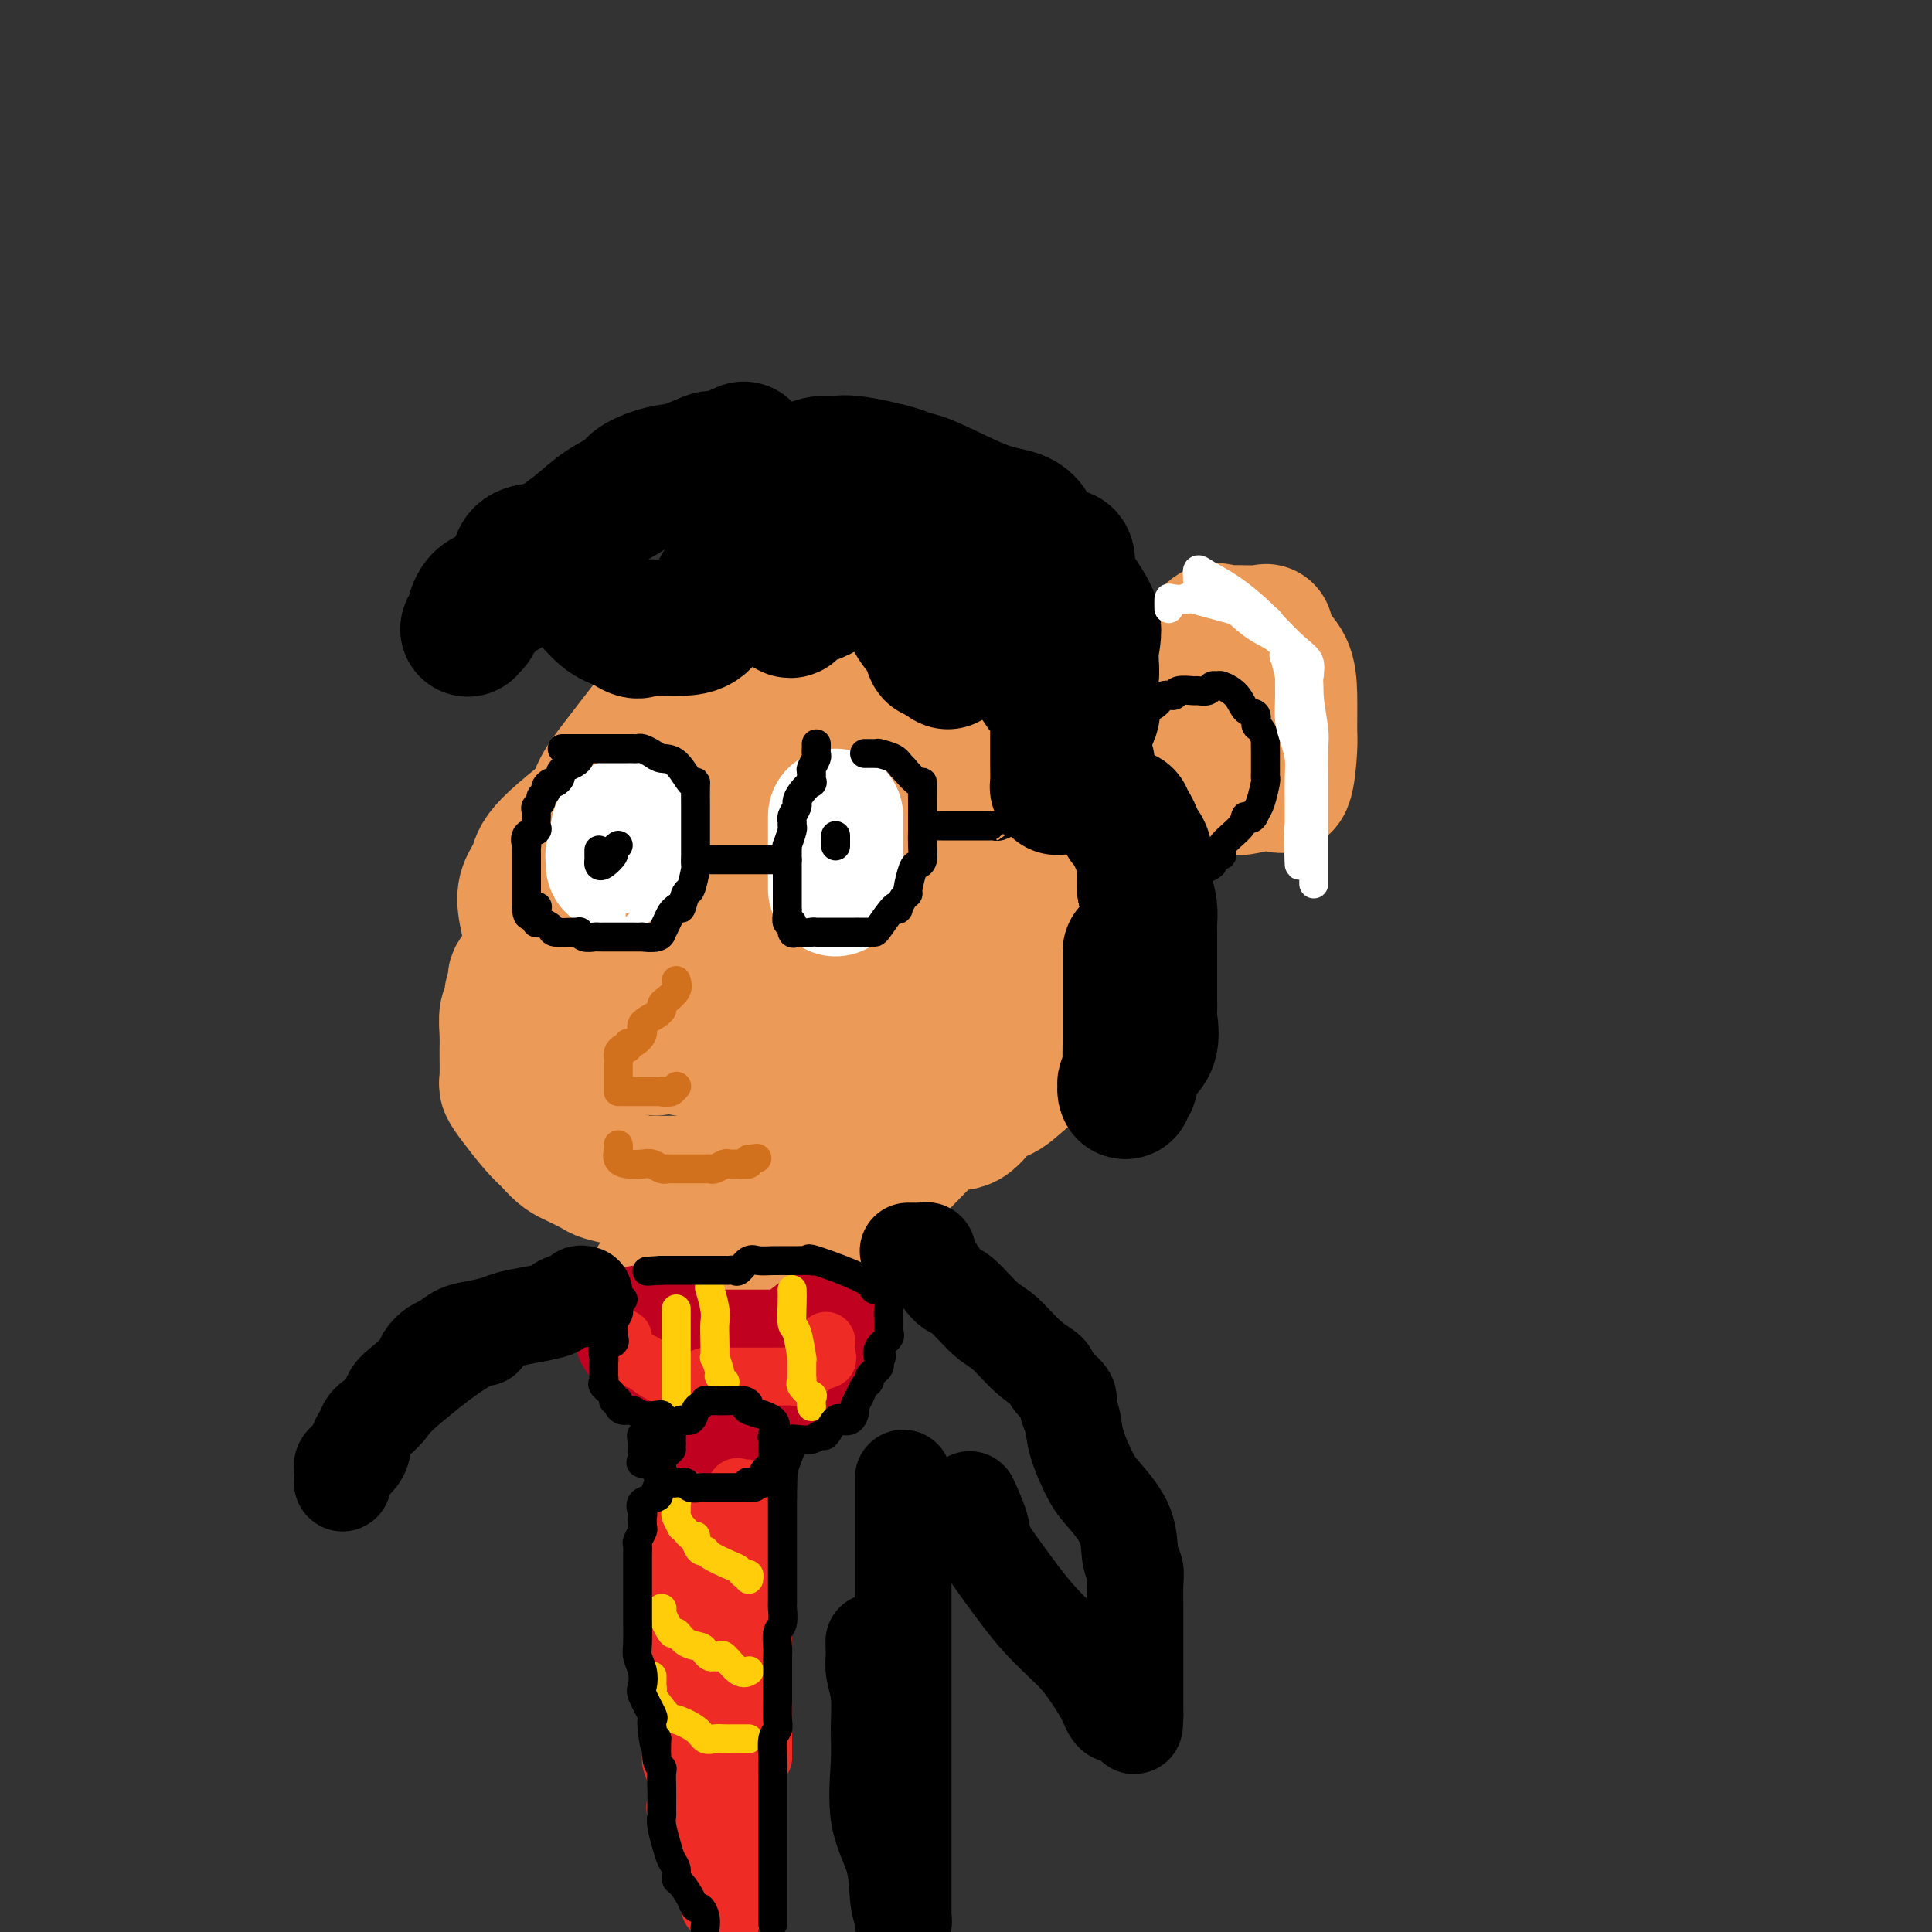 <svg viewBox='0 0 400 400' version='1.1' xmlns='http://www.w3.org/2000/svg' xmlns:xlink='http://www.w3.org/1999/xlink'><rect x="0" y="0" width="400" height="400" fill="#333333" stroke="none"/><g fill='none' stroke='rgb(236,154,87)' stroke-width='28' stroke-linecap='round' stroke-linejoin='round'><path d='M152,130c-0.002,0.502 -0.005,1.003 0,2c0.005,0.997 0.017,2.489 0,4c-0.017,1.511 -0.063,3.042 0,4c0.063,0.958 0.236,1.343 0,2c-0.236,0.657 -0.880,1.585 -1,2c-0.120,0.415 0.284,0.315 0,1c-0.284,0.685 -1.257,2.154 -2,3c-0.743,0.846 -1.258,1.070 -2,2c-0.742,0.930 -1.712,2.568 -3,4c-1.288,1.432 -2.893,2.658 -4,4c-1.107,1.342 -1.715,2.799 -3,4c-1.285,1.201 -3.245,2.145 -4,3c-0.755,0.855 -0.303,1.620 -1,3c-0.697,1.380 -2.544,3.373 -4,5c-1.456,1.627 -2.523,2.887 -4,5c-1.477,2.113 -3.364,5.078 -5,7c-1.636,1.922 -3.022,2.800 -4,4c-0.978,1.200 -1.548,2.724 -2,4c-0.452,1.276 -0.785,2.306 -2,4c-1.215,1.694 -3.310,4.052 -4,5c-0.690,0.948 0.025,0.487 0,1c-0.025,0.513 -0.791,2.001 -1,3c-0.209,0.999 0.141,1.511 0,2c-0.141,0.489 -0.771,0.956 -1,2c-0.229,1.044 -0.057,2.665 0,4c0.057,1.335 -0.000,2.384 0,4c0.000,1.616 0.058,3.798 0,5c-0.058,1.202 -0.232,1.425 0,2c0.232,0.575 0.870,1.501 2,3c1.130,1.499 2.751,3.571 4,5c1.249,1.429 2.124,2.214 3,3'/><path d='M114,236c2.301,2.809 3.555,3.331 5,4c1.445,0.669 3.083,1.486 4,2c0.917,0.514 1.115,0.726 2,1c0.885,0.274 2.459,0.609 4,1c1.541,0.391 3.049,0.837 4,1c0.951,0.163 1.345,0.044 2,0c0.655,-0.044 1.570,-0.012 2,0c0.430,0.012 0.376,0.003 2,0c1.624,-0.003 4.925,-0.001 7,0c2.075,0.001 2.922,0.000 4,0c1.078,-0.000 2.385,0.000 5,0c2.615,-0.000 6.536,-0.002 9,0c2.464,0.002 3.469,0.007 5,0c1.531,-0.007 3.588,-0.027 5,0c1.412,0.027 2.179,0.101 3,0c0.821,-0.101 1.695,-0.378 3,-1c1.305,-0.622 3.041,-1.588 4,-2c0.959,-0.412 1.141,-0.268 2,-1c0.859,-0.732 2.395,-2.340 4,-4c1.605,-1.660 3.277,-3.372 5,-4c1.723,-0.628 3.495,-0.174 5,-1c1.505,-0.826 2.741,-2.933 4,-4c1.259,-1.067 2.539,-1.093 4,-2c1.461,-0.907 3.101,-2.696 5,-4c1.899,-1.304 4.056,-2.122 5,-3c0.944,-0.878 0.676,-1.816 1,-3c0.324,-1.184 1.242,-2.616 2,-4c0.758,-1.384 1.358,-2.722 2,-4c0.642,-1.278 1.327,-2.498 2,-4c0.673,-1.502 1.335,-3.286 2,-5c0.665,-1.714 1.332,-3.357 2,-5'/><path d='M229,194c1.867,-5.096 1.036,-5.337 1,-6c-0.036,-0.663 0.723,-1.749 1,-4c0.277,-2.251 0.073,-5.668 0,-8c-0.073,-2.332 -0.016,-3.579 0,-6c0.016,-2.421 -0.009,-6.016 0,-8c0.009,-1.984 0.052,-2.359 0,-4c-0.052,-1.641 -0.199,-4.549 -1,-7c-0.801,-2.451 -2.256,-4.444 -4,-7c-1.744,-2.556 -3.776,-5.676 -5,-8c-1.224,-2.324 -1.640,-3.852 -3,-5c-1.360,-1.148 -3.663,-1.915 -5,-3c-1.337,-1.085 -1.709,-2.487 -3,-4c-1.291,-1.513 -3.500,-3.138 -5,-4c-1.500,-0.862 -2.290,-0.963 -4,-2c-1.710,-1.037 -4.338,-3.010 -7,-4c-2.662,-0.990 -5.356,-0.997 -7,-1c-1.644,-0.003 -2.237,-0.002 -3,0c-0.763,0.002 -1.696,0.005 -2,0c-0.304,-0.005 0.022,-0.018 0,0c-0.022,0.018 -0.393,0.069 -1,0c-0.607,-0.069 -1.451,-0.256 -2,0c-0.549,0.256 -0.804,0.956 -2,2c-1.196,1.044 -3.335,2.432 -4,3c-0.665,0.568 0.143,0.316 0,1c-0.143,0.684 -1.238,2.302 -2,3c-0.762,0.698 -1.192,0.474 -2,1c-0.808,0.526 -1.993,1.801 -3,3c-1.007,1.199 -1.837,2.321 -2,3c-0.163,0.679 0.341,0.913 0,2c-0.341,1.087 -1.526,3.025 -2,4c-0.474,0.975 -0.237,0.988 0,1'/><path d='M162,136c-0.848,1.478 -0.967,0.171 -1,0c-0.033,-0.171 0.019,0.792 0,0c-0.019,-0.792 -0.111,-3.341 0,-5c0.111,-1.659 0.425,-2.430 1,-4c0.575,-1.570 1.412,-3.940 2,-5c0.588,-1.060 0.927,-0.811 1,-1c0.073,-0.189 -0.118,-0.816 0,-1c0.118,-0.184 0.547,0.077 1,0c0.453,-0.077 0.930,-0.491 2,0c1.070,0.491 2.733,1.888 5,4c2.267,2.112 5.137,4.940 7,7c1.863,2.060 2.720,3.351 4,5c1.280,1.649 2.985,3.657 5,6c2.015,2.343 4.341,5.021 6,7c1.659,1.979 2.650,3.261 3,4c0.350,0.739 0.058,0.937 0,1c-0.058,0.063 0.119,-0.007 1,0c0.881,0.007 2.467,0.093 3,0c0.533,-0.093 0.011,-0.365 2,-2c1.989,-1.635 6.487,-4.634 10,-6c3.513,-1.366 6.040,-1.099 8,-1c1.960,0.099 3.351,0.029 4,0c0.649,-0.029 0.555,-0.018 1,0c0.445,0.018 1.427,0.043 2,0c0.573,-0.043 0.735,-0.155 1,0c0.265,0.155 0.632,0.578 1,1'/><path d='M231,146c3.246,0.452 2.863,1.583 3,2c0.137,0.417 0.796,0.121 1,0c0.204,-0.121 -0.048,-0.068 0,0c0.048,0.068 0.396,0.152 1,0c0.604,-0.152 1.464,-0.539 3,-2c1.536,-1.461 3.750,-3.995 5,-6c1.250,-2.005 1.538,-3.480 2,-4c0.462,-0.520 1.098,-0.086 2,-1c0.902,-0.914 2.070,-3.175 3,-4c0.930,-0.825 1.623,-0.213 2,0c0.377,0.213 0.437,0.025 2,0c1.563,-0.025 4.629,0.111 6,0c1.371,-0.111 1.047,-0.468 1,0c-0.047,0.468 0.184,1.762 1,3c0.816,1.238 2.217,2.421 3,4c0.783,1.579 0.949,3.553 1,6c0.051,2.447 -0.014,5.367 0,7c0.014,1.633 0.108,1.979 0,4c-0.108,2.021 -0.419,5.718 -1,7c-0.581,1.282 -1.433,0.148 -3,0c-1.567,-0.148 -3.849,0.690 -6,1c-2.151,0.310 -4.172,0.091 -6,0c-1.828,-0.091 -3.464,-0.055 -5,0c-1.536,0.055 -2.971,0.129 -5,0c-2.029,-0.129 -4.651,-0.461 -6,-1c-1.349,-0.539 -1.425,-1.287 -2,-2c-0.575,-0.713 -1.649,-1.393 -2,-3c-0.351,-1.607 0.019,-4.142 0,-6c-0.019,-1.858 -0.428,-3.039 -1,-5c-0.572,-1.961 -1.306,-4.703 -2,-6c-0.694,-1.297 -1.347,-1.148 -2,-1'/><path d='M226,139c-3.067,-3.785 -6.235,-1.746 -8,-1c-1.765,0.746 -2.126,0.199 -5,0c-2.874,-0.199 -8.261,-0.049 -14,0c-5.739,0.049 -11.830,-0.003 -17,0c-5.170,0.003 -9.419,0.061 -14,0c-4.581,-0.061 -9.495,-0.239 -13,0c-3.505,0.239 -5.600,0.897 -8,2c-2.400,1.103 -5.105,2.651 -7,4c-1.895,1.349 -2.981,2.500 -5,5c-2.019,2.500 -4.972,6.349 -7,9c-2.028,2.651 -3.132,4.106 -4,6c-0.868,1.894 -1.502,4.228 -2,7c-0.498,2.772 -0.862,5.981 -1,9c-0.138,3.019 -0.051,5.849 0,8c0.051,2.151 0.066,3.622 0,6c-0.066,2.378 -0.213,5.663 0,8c0.213,2.337 0.787,3.726 2,5c1.213,1.274 3.066,2.433 5,4c1.934,1.567 3.950,3.541 9,5c5.050,1.459 13.134,2.401 19,3c5.866,0.599 9.515,0.853 13,1c3.485,0.147 6.806,0.186 10,0c3.194,-0.186 6.260,-0.597 9,-2c2.740,-1.403 5.155,-3.797 7,-6c1.845,-2.203 3.121,-4.215 4,-6c0.879,-1.785 1.360,-3.343 2,-5c0.640,-1.657 1.440,-3.414 2,-8c0.560,-4.586 0.882,-12.003 1,-16c0.118,-3.997 0.032,-4.576 0,-6c-0.032,-1.424 -0.009,-3.693 0,-5c0.009,-1.307 0.005,-1.654 0,-2'/><path d='M204,164c0.453,-5.950 0.087,-2.326 0,-1c-0.087,1.326 0.106,0.354 -1,0c-1.106,-0.354 -3.513,-0.091 -5,0c-1.487,0.091 -2.056,0.009 -4,0c-1.944,-0.009 -5.263,0.053 -8,1c-2.737,0.947 -4.891,2.777 -7,4c-2.109,1.223 -4.173,1.837 -7,4c-2.827,2.163 -6.419,5.873 -8,8c-1.581,2.127 -1.152,2.671 -1,4c0.152,1.329 0.028,3.441 0,5c-0.028,1.559 0.039,2.563 0,4c-0.039,1.437 -0.185,3.308 0,4c0.185,0.692 0.700,0.207 2,0c1.300,-0.207 3.385,-0.136 5,0c1.615,0.136 2.759,0.337 4,-1c1.241,-1.337 2.579,-4.212 3,-7c0.421,-2.788 -0.075,-5.489 0,-9c0.075,-3.511 0.720,-7.831 0,-11c-0.720,-3.169 -2.804,-5.187 -4,-7c-1.196,-1.813 -1.504,-3.420 -3,-4c-1.496,-0.580 -4.181,-0.132 -6,0c-1.819,0.132 -2.773,-0.051 -4,0c-1.227,0.051 -2.729,0.335 -5,2c-2.271,1.665 -5.313,4.712 -7,7c-1.687,2.288 -2.021,3.818 -3,6c-0.979,2.182 -2.605,5.016 -4,7c-1.395,1.984 -2.559,3.120 -3,4c-0.441,0.880 -0.157,1.506 0,2c0.157,0.494 0.188,0.855 0,1c-0.188,0.145 -0.594,0.072 -1,0'/><path d='M137,187c-2.782,3.668 -0.739,-0.660 0,-3c0.739,-2.340 0.172,-2.690 0,-4c-0.172,-1.310 0.052,-3.579 0,-5c-0.052,-1.421 -0.378,-1.993 0,-4c0.378,-2.007 1.460,-5.448 3,-8c1.540,-2.552 3.539,-4.213 5,-6c1.461,-1.787 2.383,-3.699 4,-6c1.617,-2.301 3.930,-4.990 6,-7c2.070,-2.010 3.898,-3.342 5,-4c1.102,-0.658 1.478,-0.643 1,0c-0.478,0.643 -1.809,1.913 -3,3c-1.191,1.087 -2.243,1.989 -3,3c-0.757,1.011 -1.219,2.129 -2,3c-0.781,0.871 -1.882,1.495 -6,4c-4.118,2.505 -11.254,6.889 -15,9c-3.746,2.111 -4.101,1.947 -7,4c-2.899,2.053 -8.341,6.321 -11,9c-2.659,2.679 -2.536,3.769 -3,5c-0.464,1.231 -1.514,2.604 -2,4c-0.486,1.396 -0.407,2.815 0,5c0.407,2.185 1.144,5.135 2,8c0.856,2.865 1.832,5.643 4,8c2.168,2.357 5.530,4.291 8,6c2.470,1.709 4.050,3.191 5,4c0.950,0.809 1.272,0.945 2,1c0.728,0.055 1.864,0.027 3,0'/><path d='M133,216c3.517,1.765 3.311,0.678 4,0c0.689,-0.678 2.274,-0.946 4,-2c1.726,-1.054 3.592,-2.893 5,-5c1.408,-2.107 2.357,-4.481 4,-7c1.643,-2.519 3.981,-5.184 5,-7c1.019,-1.816 0.721,-2.785 1,-4c0.279,-1.215 1.136,-2.677 2,-4c0.864,-1.323 1.734,-2.505 2,-3c0.266,-0.495 -0.072,-0.301 0,-1c0.072,-0.699 0.555,-2.290 1,-3c0.445,-0.710 0.850,-0.537 1,-1c0.150,-0.463 0.043,-1.561 0,-2c-0.043,-0.439 -0.021,-0.220 0,0'/><path d='M163,177c0.407,0.616 0.813,1.232 1,2c0.187,0.768 0.153,1.687 0,2c-0.153,0.313 -0.426,0.019 0,2c0.426,1.981 1.550,6.236 2,8c0.450,1.764 0.226,1.037 0,1c-0.226,-0.037 -0.453,0.617 0,1c0.453,0.383 1.585,0.494 2,1c0.415,0.506 0.112,1.405 0,2c-0.112,0.595 -0.032,0.884 0,1c0.032,0.116 0.016,0.058 0,0'/><path d='M168,194c0.000,0.000 0.100,0.100 0.1,0.1'/><path d='M166,197c0.000,0.000 0.100,0.100 0.1,0.1'/><path d='M147,161c-0.332,0.620 -0.663,1.241 -1,2c-0.337,0.759 -0.678,1.658 -1,3c-0.322,1.342 -0.623,3.128 -2,5c-1.377,1.872 -3.830,3.829 -5,5c-1.170,1.171 -1.057,1.556 -1,2c0.057,0.444 0.056,0.948 0,1c-0.056,0.052 -0.169,-0.347 0,-1c0.169,-0.653 0.620,-1.561 1,-3c0.380,-1.439 0.690,-3.408 1,-5c0.310,-1.592 0.619,-2.806 1,-4c0.381,-1.194 0.833,-2.367 1,-3c0.167,-0.633 0.048,-0.726 0,-1c-0.048,-0.274 -0.027,-0.728 0,-1c0.027,-0.272 0.060,-0.360 0,-1c-0.060,-0.640 -0.212,-1.832 0,-3c0.212,-1.168 0.789,-2.313 1,-3c0.211,-0.687 0.057,-0.916 0,-1c-0.057,-0.084 -0.016,-0.024 0,0c0.016,0.024 0.008,0.012 0,0'/><path d='M142,153c0.833,-3.976 0.417,-0.917 0,1c-0.417,1.917 -0.833,2.690 -1,3c-0.167,0.310 -0.083,0.155 0,0'/><path d='M125,176c-0.001,-0.223 -0.002,-0.446 0,-1c0.002,-0.554 0.008,-1.439 0,-2c-0.008,-0.561 -0.029,-0.800 0,-1c0.029,-0.200 0.109,-0.363 0,-1c-0.109,-0.637 -0.405,-1.749 0,-3c0.405,-1.251 1.512,-2.643 2,-4c0.488,-1.357 0.358,-2.680 1,-4c0.642,-1.320 2.056,-2.637 3,-4c0.944,-1.363 1.417,-2.773 2,-4c0.583,-1.227 1.276,-2.271 2,-3c0.724,-0.729 1.478,-1.142 2,-2c0.522,-0.858 0.812,-2.161 1,-3c0.188,-0.839 0.273,-1.212 1,-2c0.727,-0.788 2.097,-1.989 3,-3c0.903,-1.011 1.338,-1.831 2,-3c0.662,-1.169 1.550,-2.688 3,-4c1.450,-1.312 3.463,-2.417 4,-3c0.537,-0.583 -0.403,-0.642 0,-1c0.403,-0.358 2.148,-1.013 4,-2c1.852,-0.987 3.811,-2.307 5,-3c1.189,-0.693 1.607,-0.760 3,-1c1.393,-0.240 3.761,-0.653 5,-1c1.239,-0.347 1.351,-0.629 2,-1c0.649,-0.371 1.837,-0.831 3,-1c1.163,-0.169 2.301,-0.045 3,0c0.699,0.045 0.957,0.012 1,0c0.043,-0.012 -0.131,-0.003 0,0c0.131,0.003 0.565,0.002 1,0'/><path d='M178,119c2.707,-0.144 0.473,1.496 1,3c0.527,1.504 3.815,2.873 6,5c2.185,2.127 3.266,5.014 5,7c1.734,1.986 4.121,3.073 5,4c0.879,0.927 0.251,1.693 0,2c-0.251,0.307 -0.126,0.153 0,0'/><path d='M195,140c0.000,0.833 0.000,1.667 0,2c0.000,0.333 0.000,0.167 0,0'/></g>
<g fill='none' stroke='rgb(0,0,0)' stroke-width='28' stroke-linecap='round' stroke-linejoin='round'><path d='M154,93c-2.008,0.901 -4.016,1.803 -5,2c-0.984,0.197 -0.943,-0.310 -2,0c-1.057,0.310 -3.213,1.436 -5,2c-1.787,0.564 -3.206,0.565 -5,1c-1.794,0.435 -3.961,1.306 -5,2c-1.039,0.694 -0.948,1.213 -2,2c-1.052,0.787 -3.248,1.843 -5,3c-1.752,1.157 -3.061,2.415 -5,4c-1.939,1.585 -4.510,3.497 -7,5c-2.490,1.503 -4.901,2.598 -6,4c-1.099,1.402 -0.887,3.112 -2,4c-1.113,0.888 -3.552,0.955 -5,2c-1.448,1.045 -1.906,3.067 -2,4c-0.094,0.933 0.177,0.777 0,1c-0.177,0.223 -0.800,0.826 -1,1c-0.200,0.174 0.024,-0.079 0,0c-0.024,0.079 -0.297,0.490 0,0c0.297,-0.490 1.165,-1.882 3,-4c1.835,-2.118 4.638,-4.963 6,-7c1.362,-2.037 1.283,-3.266 2,-4c0.717,-0.734 2.231,-0.975 3,-1c0.769,-0.025 0.792,0.164 1,0c0.208,-0.164 0.600,-0.682 1,0c0.400,0.682 0.808,2.564 2,4c1.192,1.436 3.167,2.425 5,4c1.833,1.575 3.524,3.736 5,5c1.476,1.264 2.738,1.632 4,2'/><path d='M129,129c3.514,2.550 3.301,1.424 4,1c0.699,-0.424 2.312,-0.146 4,0c1.688,0.146 3.450,0.159 5,0c1.550,-0.159 2.887,-0.490 4,-2c1.113,-1.510 2.000,-4.198 3,-6c1.000,-1.802 2.112,-2.718 3,-4c0.888,-1.282 1.553,-2.930 2,-4c0.447,-1.070 0.677,-1.562 1,-1c0.323,0.562 0.741,2.177 1,3c0.259,0.823 0.360,0.854 1,2c0.640,1.146 1.818,3.406 3,5c1.182,1.594 2.370,2.521 3,3c0.630,0.479 0.704,0.511 1,0c0.296,-0.511 0.813,-1.566 2,-2c1.187,-0.434 3.043,-0.246 5,-2c1.957,-1.754 4.016,-5.451 5,-7c0.984,-1.549 0.892,-0.950 1,-1c0.108,-0.050 0.415,-0.749 1,-1c0.585,-0.251 1.447,-0.054 2,0c0.553,0.054 0.796,-0.033 1,1c0.204,1.033 0.369,3.188 1,4c0.631,0.812 1.727,0.280 3,2c1.273,1.720 2.722,5.690 4,8c1.278,2.310 2.384,2.959 3,4c0.616,1.041 0.743,2.472 1,3c0.257,0.528 0.645,0.151 1,0c0.355,-0.151 0.678,-0.075 1,0'/><path d='M195,135c2.554,3.583 0.438,1.542 0,0c-0.438,-1.542 0.801,-2.583 2,-4c1.199,-1.417 2.357,-3.208 3,-4c0.643,-0.792 0.772,-0.583 1,-1c0.228,-0.417 0.555,-1.458 1,-2c0.445,-0.542 1.008,-0.583 1,0c-0.008,0.583 -0.587,1.791 1,4c1.587,2.209 5.339,5.418 7,7c1.661,1.582 1.230,1.538 2,3c0.770,1.462 2.742,4.431 4,6c1.258,1.569 1.801,1.738 2,2c0.199,0.262 0.053,0.618 0,1c-0.053,0.382 -0.014,0.792 0,1c0.014,0.208 0.003,0.214 0,1c-0.003,0.786 0.002,2.351 0,4c-0.002,1.649 -0.012,3.382 0,5c0.012,1.618 0.045,3.120 0,4c-0.045,0.880 -0.169,1.139 0,1c0.169,-0.139 0.631,-0.675 1,-1c0.369,-0.325 0.645,-0.439 1,-1c0.355,-0.561 0.788,-1.570 1,-3c0.212,-1.430 0.201,-3.280 1,-5c0.799,-1.720 2.407,-3.309 3,-5c0.593,-1.691 0.169,-3.483 0,-5c-0.169,-1.517 -0.085,-2.758 0,-4'/><path d='M226,139c-0.061,-2.254 -0.215,-3.388 0,-5c0.215,-1.612 0.799,-3.702 0,-6c-0.799,-2.298 -2.980,-4.803 -4,-7c-1.020,-2.197 -0.878,-4.087 -1,-5c-0.122,-0.913 -0.509,-0.850 -1,-1c-0.491,-0.150 -1.086,-0.512 -2,-1c-0.914,-0.488 -2.145,-1.101 -3,-2c-0.855,-0.899 -1.333,-2.083 -2,-3c-0.667,-0.917 -1.523,-1.568 -3,-2c-1.477,-0.432 -3.575,-0.645 -7,-2c-3.425,-1.355 -8.177,-3.851 -11,-5c-2.823,-1.149 -3.717,-0.950 -4,-1c-0.283,-0.050 0.045,-0.349 -2,-1c-2.045,-0.651 -6.462,-1.653 -9,-2c-2.538,-0.347 -3.195,-0.037 -4,0c-0.805,0.037 -1.758,-0.197 -3,0c-1.242,0.197 -2.774,0.825 -5,2c-2.226,1.175 -5.148,2.898 -7,4c-1.852,1.102 -2.634,1.583 -4,2c-1.366,0.417 -3.314,0.772 -4,1c-0.686,0.228 -0.108,0.331 0,0c0.108,-0.331 -0.255,-1.094 0,-2c0.255,-0.906 1.127,-1.953 2,-3'/><path d='M152,100c1.033,-1.226 2.615,-1.793 4,-2c1.385,-0.207 2.574,-0.056 4,0c1.426,0.056 3.089,0.017 5,0c1.911,-0.017 4.071,-0.013 6,0c1.929,0.013 3.628,0.037 5,1c1.372,0.963 2.418,2.867 4,4c1.582,1.133 3.701,1.494 6,3c2.299,1.506 4.778,4.158 7,6c2.222,1.842 4.189,2.876 6,4c1.811,1.124 3.468,2.340 4,3c0.532,0.660 -0.061,0.766 0,1c0.061,0.234 0.775,0.597 1,1c0.225,0.403 -0.039,0.847 0,1c0.039,0.153 0.381,0.015 1,0c0.619,-0.015 1.515,0.095 2,0c0.485,-0.095 0.560,-0.393 1,-1c0.440,-0.607 1.245,-1.522 2,-2c0.755,-0.478 1.460,-0.520 2,-1c0.540,-0.480 0.915,-1.398 1,-2c0.085,-0.602 -0.118,-0.886 0,-1c0.118,-0.114 0.559,-0.057 1,0'/><path d='M214,115c1.774,-1.119 1.207,-0.416 1,0c-0.207,0.416 -0.056,0.546 0,1c0.056,0.454 0.015,1.232 0,2c-0.015,0.768 -0.004,1.525 0,2c0.004,0.475 0.001,0.666 0,1c-0.001,0.334 -0.000,0.810 0,1c0.000,0.190 0.000,0.095 0,0'/><path d='M219,129c-0.122,0.307 -0.244,0.614 0,1c0.244,0.386 0.854,0.853 1,1c0.146,0.147 -0.171,-0.024 0,1c0.171,1.024 0.830,3.245 1,4c0.170,0.755 -0.151,0.046 0,0c0.151,-0.046 0.772,0.573 1,1c0.228,0.427 0.061,0.664 0,1c-0.061,0.336 -0.016,0.771 0,1c0.016,0.229 0.004,0.253 0,1c-0.004,0.747 -0.001,2.217 0,3c0.001,0.783 0.000,0.878 0,1c-0.000,0.122 -0.000,0.270 0,1c0.000,0.730 0.000,2.042 0,3c-0.000,0.958 -0.000,1.563 0,2c0.000,0.437 0.000,0.705 0,1c-0.000,0.295 -0.000,0.618 0,1c0.000,0.382 0.000,0.823 0,1c-0.000,0.177 -0.000,0.088 0,0'/><path d='M222,153c0.000,0.311 0.000,0.622 0,1c0.000,0.378 -0.000,0.822 0,1c0.000,0.178 0.000,0.089 0,0'/><path d='M234,197c-0.000,0.684 -0.000,1.369 0,2c0.000,0.631 0.000,1.210 0,2c-0.000,0.790 -0.000,1.791 0,3c0.000,1.209 0.001,2.627 0,4c-0.001,1.373 -0.004,2.700 0,4c0.004,1.300 0.015,2.571 0,4c-0.015,1.429 -0.056,3.015 0,4c0.056,0.985 0.210,1.371 0,2c-0.210,0.629 -0.785,1.503 -1,2c-0.215,0.497 -0.071,0.618 0,1c0.071,0.382 0.069,1.024 0,1c-0.069,-0.024 -0.204,-0.714 0,-1c0.204,-0.286 0.748,-0.169 1,-1c0.252,-0.831 0.211,-2.609 1,-4c0.789,-1.391 2.408,-2.396 3,-4c0.592,-1.604 0.159,-3.808 0,-5c-0.159,-1.192 -0.043,-1.372 0,-2c0.043,-0.628 0.011,-1.705 0,-3c-0.011,-1.295 -0.003,-2.807 0,-4c0.003,-1.193 0.002,-2.065 0,-3c-0.002,-0.935 -0.003,-1.933 0,-3c0.003,-1.067 0.011,-2.204 0,-3c-0.011,-0.796 -0.041,-1.253 0,-2c0.041,-0.747 0.155,-1.785 0,-3c-0.155,-1.215 -0.577,-2.608 -1,-4'/><path d='M237,184c-0.167,-5.700 -0.086,-3.951 0,-4c0.086,-0.049 0.177,-1.897 0,-3c-0.177,-1.103 -0.622,-1.462 -1,-2c-0.378,-0.538 -0.690,-1.255 -1,-2c-0.310,-0.745 -0.619,-1.519 -1,-2c-0.381,-0.481 -0.833,-0.668 -1,-1c-0.167,-0.332 -0.048,-0.809 0,-1c0.048,-0.191 0.024,-0.095 0,0'/><path d='M225,158c0.000,0.000 0.100,0.100 0.1,0.1'/><path d='M221,160c0.000,0.000 0.100,0.100 0.1,0.1'/></g>
<g fill='none' stroke='rgb(255,255,255)' stroke-width='28' stroke-linecap='round' stroke-linejoin='round'><path d='M129,171c0.113,-0.021 0.227,-0.041 0,0c-0.227,0.041 -0.793,0.144 -1,1c-0.207,0.856 -0.054,2.464 0,3c0.054,0.536 0.011,-0.001 0,0c-0.011,0.001 0.011,0.539 0,1c-0.011,0.461 -0.056,0.845 0,1c0.056,0.155 0.211,0.080 0,0c-0.211,-0.080 -0.789,-0.166 -1,0c-0.211,0.166 -0.057,0.583 0,1c0.057,0.417 0.016,0.833 0,1c-0.016,0.167 -0.008,0.083 0,0'/><path d='M173,169c0.000,0.871 0.000,1.743 0,2c0.000,0.257 0.000,-0.100 0,0c0.000,0.100 0.000,0.657 0,1c0.000,0.343 0.000,0.473 0,1c0.000,0.527 0.000,1.450 0,2c0.000,0.550 0.000,0.726 0,1c0.000,0.274 0.000,0.647 0,1c0.000,0.353 0.000,0.685 0,1c0.000,0.315 0.000,0.613 0,1c0.000,0.387 0.000,0.864 0,1c0.000,0.136 0.000,-0.069 0,0c0.000,0.069 0.000,0.411 0,1c0.000,0.589 0.000,1.426 0,2c-0.000,0.574 0.000,0.885 0,1c0.000,0.115 -0.000,0.033 0,0c0.000,-0.033 0.000,-0.016 0,0'/></g>
<g fill='none' stroke='rgb(236,154,87)' stroke-width='28' stroke-linecap='round' stroke-linejoin='round'><path d='M136,266c-0.199,-0.362 -0.398,-0.724 0,-1c0.398,-0.276 1.392,-0.466 3,0c1.608,0.466 3.830,1.589 6,2c2.170,0.411 4.287,0.110 6,0c1.713,-0.110 3.022,-0.030 4,0c0.978,0.030 1.624,0.009 2,0c0.376,-0.009 0.483,-0.005 1,0c0.517,0.005 1.445,0.012 2,0c0.555,-0.012 0.736,-0.045 1,0c0.264,0.045 0.609,0.166 1,0c0.391,-0.166 0.826,-0.619 1,-1c0.174,-0.381 0.087,-0.691 0,-1'/><path d='M163,265c4.500,-0.167 2.250,-0.083 0,0'/><path d='M164,262c0.000,0.000 0.100,0.100 0.1,0.1'/></g>
<g fill='none' stroke='rgb(193,1,32)' stroke-width='28' stroke-linecap='round' stroke-linejoin='round'><path d='M133,276c0.048,0.023 0.095,0.046 0,0c-0.095,-0.046 -0.334,-0.163 0,0c0.334,0.163 1.241,0.604 2,1c0.759,0.396 1.369,0.747 2,1c0.631,0.253 1.282,0.407 2,1c0.718,0.593 1.502,1.623 2,2c0.498,0.377 0.709,0.101 1,0c0.291,-0.101 0.661,-0.027 1,0c0.339,0.027 0.647,0.007 1,0c0.353,-0.007 0.753,-0.002 1,0c0.247,0.002 0.342,0.001 1,0c0.658,-0.001 1.878,-0.000 3,0c1.122,0.000 2.147,0.000 3,0c0.853,-0.000 1.536,0.000 2,0c0.464,-0.000 0.711,-0.000 1,0c0.289,0.000 0.620,0.000 1,0c0.380,-0.000 0.807,-0.001 1,0c0.193,0.001 0.150,0.002 1,0c0.850,-0.002 2.591,-0.008 4,0c1.409,0.008 2.485,0.030 3,0c0.515,-0.030 0.468,-0.111 1,0c0.532,0.111 1.643,0.415 2,0c0.357,-0.415 -0.041,-1.547 0,-2c0.041,-0.453 0.520,-0.226 1,0'/><path d='M169,279c4.287,-0.475 1.005,-0.663 0,-1c-1.005,-0.337 0.268,-0.821 1,-1c0.732,-0.179 0.923,-0.051 1,0c0.077,0.051 0.038,0.026 0,0'/><path d='M147,298c0.311,0.311 0.622,0.622 1,1c0.378,0.378 0.822,0.822 1,1c0.178,0.178 0.089,0.089 0,0'/></g>
<g fill='none' stroke='rgb(238,43,36)' stroke-width='12' stroke-linecap='round' stroke-linejoin='round'><path d='M144,311c-0.453,-0.203 -0.906,-0.406 -1,0c-0.094,0.406 0.172,1.422 0,2c-0.172,0.578 -0.781,0.720 -1,1c-0.219,0.280 -0.048,0.699 0,1c0.048,0.301 -0.025,0.485 0,1c0.025,0.515 0.150,1.362 0,2c-0.150,0.638 -0.575,1.067 -1,2c-0.425,0.933 -0.850,2.369 -1,3c-0.150,0.631 -0.026,0.456 0,1c0.026,0.544 -0.046,1.806 0,3c0.046,1.194 0.208,2.319 0,3c-0.208,0.681 -0.788,0.917 -1,2c-0.212,1.083 -0.057,3.014 0,4c0.057,0.986 0.015,1.028 0,3c-0.015,1.972 -0.004,5.874 0,7c0.004,1.126 0.001,-0.524 0,0c-0.001,0.524 0.000,3.222 0,5c-0.000,1.778 -0.001,2.635 0,3c0.001,0.365 0.004,0.236 0,1c-0.004,0.764 -0.015,2.421 0,4c0.015,1.579 0.057,3.081 0,4c-0.057,0.919 -0.213,1.257 0,2c0.213,0.743 0.797,1.893 1,3c0.203,1.107 0.026,2.170 0,3c-0.026,0.830 0.097,1.425 0,2c-0.097,0.575 -0.416,1.129 0,2c0.416,0.871 1.565,2.058 2,3c0.435,0.942 0.156,1.638 0,2c-0.156,0.362 -0.187,0.389 0,1c0.187,0.611 0.594,1.805 1,3'/><path d='M143,384c0.776,7.702 0.715,2.956 1,2c0.285,-0.956 0.916,1.876 1,3c0.084,1.124 -0.380,0.539 0,1c0.380,0.461 1.603,1.969 2,3c0.397,1.031 -0.034,1.586 0,2c0.034,0.414 0.531,0.685 1,1c0.469,0.315 0.909,0.672 1,1c0.091,0.328 -0.168,0.627 0,1c0.168,0.373 0.762,0.821 1,1c0.238,0.179 0.119,0.090 0,0'/><path d='M151,399c0.027,0.076 0.053,0.151 0,0c-0.053,-0.151 -0.186,-0.530 0,-1c0.186,-0.470 0.690,-1.031 1,-2c0.310,-0.969 0.427,-2.345 1,-4c0.573,-1.655 1.604,-3.588 2,-5c0.396,-1.412 0.158,-2.302 0,-3c-0.158,-0.698 -0.236,-1.202 0,-2c0.236,-0.798 0.785,-1.888 1,-3c0.215,-1.112 0.096,-2.246 0,-3c-0.096,-0.754 -0.169,-1.129 0,-3c0.169,-1.871 0.581,-5.236 1,-7c0.419,-1.764 0.844,-1.925 1,-2c0.156,-0.075 0.042,-0.065 0,0c-0.042,0.065 -0.011,0.185 0,-1c0.011,-1.185 0.003,-3.675 0,-5c-0.003,-1.325 -0.001,-1.486 0,-3c0.001,-1.514 0.000,-4.380 0,-6c-0.000,-1.620 -0.000,-1.995 0,-3c0.000,-1.005 0.000,-2.641 0,-4c-0.000,-1.359 -0.000,-2.443 0,-3c0.000,-0.557 0.000,-0.589 0,-1c-0.000,-0.411 -0.000,-1.200 0,-2c0.000,-0.800 0.000,-1.609 0,-2c-0.000,-0.391 -0.000,-0.363 0,-1c0.000,-0.637 0.001,-1.938 0,-3c-0.001,-1.062 -0.003,-1.886 0,-3c0.003,-1.114 0.012,-2.518 0,-3c-0.012,-0.482 -0.045,-0.044 0,0c0.045,0.044 0.167,-0.308 0,-2c-0.167,-1.692 -0.622,-4.725 -1,-6c-0.378,-1.275 -0.679,-0.793 -1,-1c-0.321,-0.207 -0.660,-1.104 -1,-2'/><path d='M155,313c-0.493,-8.239 -0.227,-3.836 0,-2c0.227,1.836 0.413,1.105 0,0c-0.413,-1.105 -1.425,-2.585 -2,-3c-0.575,-0.415 -0.714,0.236 -1,1c-0.286,0.764 -0.718,1.639 -1,2c-0.282,0.361 -0.415,0.206 -1,2c-0.585,1.794 -1.621,5.538 -2,8c-0.379,2.462 -0.102,3.642 0,4c0.102,0.358 0.027,-0.104 0,1c-0.027,1.104 -0.007,3.776 0,5c0.007,1.224 0.002,1.000 0,2c-0.002,1.000 -0.002,3.224 0,5c0.002,1.776 0.004,3.106 0,5c-0.004,1.894 -0.016,4.353 0,7c0.016,2.647 0.061,5.482 0,7c-0.061,1.518 -0.227,1.719 0,3c0.227,1.281 0.845,3.643 1,5c0.155,1.357 -0.155,1.711 0,3c0.155,1.289 0.774,3.515 1,5c0.226,1.485 0.061,2.231 0,3c-0.061,0.769 -0.016,1.562 0,2c0.016,0.438 0.004,0.519 0,1c-0.004,0.481 -0.001,1.360 0,2c0.001,0.640 0.000,1.040 0,1c-0.000,-0.040 -0.000,-0.520 0,-1'/><path d='M150,381c0.309,7.993 0.083,-2.023 0,-7c-0.083,-4.977 -0.022,-4.914 0,-6c0.022,-1.086 0.006,-3.319 0,-5c-0.006,-1.681 -0.002,-2.809 0,-4c0.002,-1.191 0.000,-2.446 0,-4c-0.000,-1.554 -0.000,-3.408 0,-4c0.000,-0.592 0.000,0.078 0,-1c-0.000,-1.078 -0.000,-3.906 0,-6c0.000,-2.094 0.000,-3.456 0,-4c-0.000,-0.544 -0.000,-0.272 0,0'/><path d='M128,277c0.473,-0.026 0.945,-0.053 1,0c0.055,0.053 -0.308,0.185 0,1c0.308,0.815 1.287,2.313 2,3c0.713,0.687 1.160,0.562 2,1c0.840,0.438 2.073,1.438 3,2c0.927,0.562 1.546,0.688 2,1c0.454,0.312 0.741,0.812 1,1c0.259,0.188 0.489,0.064 1,0c0.511,-0.064 1.302,-0.070 2,0c0.698,0.070 1.303,0.215 2,0c0.697,-0.215 1.485,-0.790 2,-1c0.515,-0.210 0.758,-0.056 1,0c0.242,0.056 0.482,0.015 1,0c0.518,-0.015 1.312,-0.004 2,0c0.688,0.004 1.270,0.002 2,0c0.730,-0.002 1.609,-0.004 3,0c1.391,0.004 3.295,0.012 5,0c1.705,-0.012 3.213,-0.045 4,0c0.787,0.045 0.855,0.170 1,0c0.145,-0.170 0.369,-0.633 1,-1c0.631,-0.367 1.670,-0.637 2,-1c0.330,-0.363 -0.049,-0.818 0,-1c0.049,-0.182 0.524,-0.091 1,0'/><path d='M169,282c4.596,-0.893 1.088,-1.126 0,-1c-1.088,0.126 0.246,0.611 1,0c0.754,-0.611 0.930,-2.317 1,-3c0.070,-0.683 0.035,-0.341 0,0'/><path d='M171,278c0.000,0.000 0.100,0.100 0.1,0.1'/></g>
<g fill='none' stroke='rgb(255,205,10)' stroke-width='6' stroke-linecap='round' stroke-linejoin='round'><path d='M139,309c-0.114,0.294 -0.228,0.588 0,1c0.228,0.412 0.797,0.941 1,1c0.203,0.059 0.039,-0.353 0,0c-0.039,0.353 0.045,1.470 0,2c-0.045,0.530 -0.220,0.471 0,1c0.220,0.529 0.833,1.644 1,2c0.167,0.356 -0.114,-0.046 0,0c0.114,0.046 0.622,0.542 1,1c0.378,0.458 0.627,0.879 1,1c0.373,0.121 0.871,-0.057 1,0c0.129,0.057 -0.110,0.348 0,1c0.110,0.652 0.568,1.666 1,2c0.432,0.334 0.836,-0.012 1,0c0.164,0.012 0.086,0.380 1,1c0.914,0.620 2.819,1.490 4,2c1.181,0.510 1.637,0.659 2,1c0.363,0.341 0.633,0.875 1,1c0.367,0.125 0.829,-0.159 1,0c0.171,0.159 0.049,0.760 0,1c-0.049,0.240 -0.024,0.120 0,0'/><path d='M137,333c0.055,0.012 0.111,0.024 0,0c-0.111,-0.024 -0.387,-0.084 0,1c0.387,1.084 1.437,3.312 2,4c0.563,0.688 0.637,-0.166 1,0c0.363,0.166 1.014,1.351 2,2c0.986,0.649 2.306,0.763 3,1c0.694,0.237 0.762,0.596 1,1c0.238,0.404 0.648,0.852 1,1c0.352,0.148 0.648,-0.002 1,0c0.352,0.002 0.760,0.158 1,0c0.240,-0.158 0.313,-0.631 1,0c0.687,0.631 1.988,2.365 3,3c1.012,0.635 1.734,0.171 2,0c0.266,-0.171 0.076,-0.049 0,0c-0.076,0.049 -0.038,0.024 0,0'/><path d='M135,347c0.006,0.340 0.012,0.680 0,1c-0.012,0.320 -0.041,0.620 0,1c0.041,0.380 0.154,0.839 0,1c-0.154,0.161 -0.575,0.022 0,1c0.575,0.978 2.146,3.071 3,4c0.854,0.929 0.991,0.694 2,1c1.009,0.306 2.889,1.154 4,2c1.111,0.846 1.453,1.691 2,2c0.547,0.309 1.299,0.083 2,0c0.701,-0.083 1.351,-0.022 2,0c0.649,0.022 1.298,0.006 2,0c0.702,-0.006 1.458,-0.002 2,0c0.542,0.002 0.869,0.000 1,0c0.131,-0.000 0.065,-0.000 0,0'/><path d='M140,271c0.000,0.236 0.000,0.473 0,1c0.000,0.527 0.000,1.346 0,2c0.000,0.654 -0.000,1.144 0,2c0.000,0.856 0.000,2.078 0,3c-0.000,0.922 0.000,1.545 0,2c0.000,0.455 0.000,0.742 0,1c0.000,0.258 0.000,0.486 0,1c0.000,0.514 0.000,1.315 0,2c0.000,0.685 0.000,1.256 0,2c0.000,0.744 0.000,1.662 0,2c0.000,0.338 0.000,0.097 0,0c0.000,-0.097 0.000,-0.048 0,0'/><path d='M147,267c-0.113,-0.377 -0.226,-0.754 0,0c0.226,0.754 0.792,2.640 1,4c0.208,1.360 0.060,2.192 0,3c-0.060,0.808 -0.030,1.590 0,3c0.030,1.410 0.060,3.449 0,4c-0.060,0.551 -0.208,-0.384 0,0c0.208,0.384 0.774,2.089 1,3c0.226,0.911 0.112,1.028 0,1c-0.112,-0.028 -0.222,-0.200 0,0c0.222,0.200 0.778,0.771 1,1c0.222,0.229 0.111,0.114 0,0'/><path d='M164,267c0.022,0.835 0.044,1.669 0,3c-0.044,1.331 -0.155,3.157 0,4c0.155,0.843 0.578,0.702 1,2c0.422,1.298 0.845,4.037 1,5c0.155,0.963 0.041,0.152 0,0c-0.041,-0.152 -0.011,0.355 0,1c0.011,0.645 0.001,1.428 0,2c-0.001,0.572 0.007,0.932 0,1c-0.007,0.068 -0.030,-0.155 0,0c0.030,0.155 0.113,0.690 0,1c-0.113,0.310 -0.423,0.395 0,1c0.423,0.605 1.577,1.729 2,2c0.423,0.271 0.114,-0.312 0,0c-0.114,0.312 -0.033,1.518 0,2c0.033,0.482 0.016,0.241 0,0'/></g>
<g fill='none' stroke='rgb(0,0,0)' stroke-width='6' stroke-linecap='round' stroke-linejoin='round'><path d='M129,269c-0.425,-0.088 -0.850,-0.175 -1,0c-0.150,0.175 -0.026,0.614 0,1c0.026,0.386 -0.046,0.719 0,1c0.046,0.281 0.211,0.509 0,1c-0.211,0.491 -0.796,1.244 -1,2c-0.204,0.756 -0.026,1.516 0,2c0.026,0.484 -0.098,0.692 0,1c0.098,0.308 0.419,0.716 0,1c-0.419,0.284 -1.576,0.444 -2,1c-0.424,0.556 -0.114,1.507 0,2c0.114,0.493 0.031,0.528 0,1c-0.031,0.472 -0.010,1.382 0,2c0.010,0.618 0.011,0.942 0,1c-0.011,0.058 -0.032,-0.152 0,0c0.032,0.152 0.118,0.667 0,1c-0.118,0.333 -0.438,0.484 0,1c0.438,0.516 1.636,1.396 2,2c0.364,0.604 -0.107,0.931 0,1c0.107,0.069 0.790,-0.121 1,0c0.210,0.121 -0.053,0.555 0,1c0.053,0.445 0.420,0.903 1,1c0.580,0.097 1.371,-0.167 2,0c0.629,0.167 1.096,0.767 2,1c0.904,0.233 2.243,0.101 3,0c0.757,-0.101 0.930,-0.172 1,0c0.070,0.172 0.035,0.586 0,1'/><path d='M137,294c1.081,0.282 -0.218,-0.011 -1,0c-0.782,0.011 -1.047,0.328 -1,1c0.047,0.672 0.405,1.700 0,2c-0.405,0.300 -1.573,-0.127 -2,0c-0.427,0.127 -0.115,0.808 0,1c0.115,0.192 0.032,-0.104 0,0c-0.032,0.104 -0.012,0.606 0,1c0.012,0.394 0.015,0.678 0,1c-0.015,0.322 -0.047,0.682 0,1c0.047,0.318 0.174,0.593 0,1c-0.174,0.407 -0.650,0.945 0,1c0.650,0.055 2.426,-0.375 3,0c0.574,0.375 -0.053,1.554 0,2c0.053,0.446 0.788,0.158 1,0c0.212,-0.158 -0.098,-0.186 0,0c0.098,0.186 0.604,0.585 1,1c0.396,0.415 0.682,0.847 1,1c0.318,0.153 0.666,0.027 1,0c0.334,-0.027 0.652,0.045 1,0c0.348,-0.045 0.726,-0.208 1,0c0.274,0.208 0.444,0.788 1,1c0.556,0.212 1.497,0.057 2,0c0.503,-0.057 0.569,-0.015 1,0c0.431,0.015 1.228,0.004 2,0c0.772,-0.004 1.519,-0.001 2,0c0.481,0.001 0.696,0.000 1,0c0.304,-0.000 0.697,-0.000 1,0c0.303,0.000 0.515,0.000 1,0c0.485,-0.000 1.242,-0.000 2,0'/><path d='M155,308c2.604,0.089 0.614,-0.688 0,-1c-0.614,-0.312 0.147,-0.160 1,0c0.853,0.160 1.798,0.328 2,0c0.202,-0.328 -0.338,-1.152 0,-2c0.338,-0.848 1.555,-1.718 2,-2c0.445,-0.282 0.120,0.026 0,0c-0.120,-0.026 -0.033,-0.386 0,-1c0.033,-0.614 0.014,-1.480 0,-2c-0.014,-0.520 -0.023,-0.692 0,-1c0.023,-0.308 0.077,-0.751 0,-1c-0.077,-0.249 -0.285,-0.305 0,-1c0.285,-0.695 1.063,-2.028 0,-3c-1.063,-0.972 -3.966,-1.581 -5,-2c-1.034,-0.419 -0.199,-0.648 0,-1c0.199,-0.352 -0.238,-0.826 -1,-1c-0.762,-0.174 -1.850,-0.048 -3,0c-1.150,0.048 -2.364,0.016 -3,0c-0.636,-0.016 -0.696,-0.017 -1,0c-0.304,0.017 -0.854,0.051 -1,0c-0.146,-0.051 0.112,-0.187 0,0c-0.112,0.187 -0.593,0.695 -1,1c-0.407,0.305 -0.740,0.406 -1,1c-0.260,0.594 -0.448,1.682 -1,2c-0.552,0.318 -1.468,-0.135 -2,0c-0.532,0.135 -0.678,0.859 -1,1c-0.322,0.141 -0.818,-0.299 -1,0c-0.182,0.299 -0.049,1.338 0,2c0.049,0.662 0.013,0.947 0,1c-0.013,0.053 -0.004,-0.128 0,0c0.004,0.128 0.002,0.564 0,1'/><path d='M139,299c-1.348,1.572 -0.218,1.003 0,1c0.218,-0.003 -0.477,0.562 -1,1c-0.523,0.438 -0.876,0.751 -1,1c-0.124,0.249 -0.020,0.434 0,1c0.020,0.566 -0.044,1.514 0,2c0.044,0.486 0.197,0.510 0,1c-0.197,0.490 -0.743,1.445 -1,2c-0.257,0.555 -0.227,0.711 0,1c0.227,0.289 0.649,0.711 0,1c-0.649,0.289 -2.369,0.443 -3,1c-0.631,0.557 -0.173,1.515 0,2c0.173,0.485 0.060,0.496 0,1c-0.060,0.504 -0.069,1.500 0,2c0.069,0.500 0.215,0.505 0,1c-0.215,0.495 -0.790,1.479 -1,2c-0.210,0.521 -0.056,0.579 0,1c0.056,0.421 0.015,1.204 0,2c-0.015,0.796 -0.004,1.603 0,2c0.004,0.397 0.001,0.383 0,1c-0.001,0.617 -0.000,1.867 0,3c0.000,1.133 -0.001,2.151 0,3c0.001,0.849 0.004,1.528 0,2c-0.004,0.472 -0.015,0.735 0,2c0.015,1.265 0.054,3.530 0,5c-0.054,1.470 -0.203,2.146 0,3c0.203,0.854 0.758,1.888 1,3c0.242,1.112 0.170,2.304 0,3c-0.170,0.696 -0.437,0.898 0,2c0.437,1.102 1.579,3.104 2,4c0.421,0.896 0.120,0.684 0,1c-0.120,0.316 -0.060,1.158 0,2'/><path d='M135,358c0.707,6.120 0.974,2.419 1,2c0.026,-0.419 -0.189,2.443 0,4c0.189,1.557 0.783,1.807 1,2c0.217,0.193 0.058,0.327 0,1c-0.058,0.673 -0.016,1.883 0,3c0.016,1.117 0.007,2.140 0,3c-0.007,0.860 -0.013,1.557 0,2c0.013,0.443 0.046,0.632 0,1c-0.046,0.368 -0.171,0.915 0,2c0.171,1.085 0.636,2.709 1,4c0.364,1.291 0.626,2.250 1,3c0.374,0.750 0.860,1.291 1,2c0.140,0.709 -0.065,1.586 0,2c0.065,0.414 0.399,0.365 1,1c0.601,0.635 1.467,1.953 2,3c0.533,1.047 0.731,1.822 1,2c0.269,0.178 0.608,-0.241 1,0c0.392,0.241 0.836,1.142 1,2c0.164,0.858 0.047,1.674 0,2c-0.047,0.326 -0.023,0.163 0,0'/><path d='M160,398c0.000,0.248 0.000,0.496 0,0c-0.000,-0.496 -0.000,-1.737 0,-3c0.000,-1.263 0.000,-2.547 0,-4c-0.000,-1.453 -0.000,-3.074 0,-4c0.000,-0.926 0.000,-1.158 0,-2c-0.000,-0.842 -0.000,-2.293 0,-4c0.000,-1.707 0.000,-3.670 0,-5c-0.000,-1.330 -0.001,-2.026 0,-3c0.001,-0.974 0.004,-2.225 0,-3c-0.004,-0.775 -0.015,-1.073 0,-2c0.015,-0.927 0.057,-2.484 0,-4c-0.057,-1.516 -0.211,-2.992 0,-4c0.211,-1.008 0.789,-1.548 1,-2c0.211,-0.452 0.057,-0.816 0,-2c-0.057,-1.184 -0.015,-3.189 0,-4c0.015,-0.811 0.004,-0.429 0,-1c-0.004,-0.571 -0.002,-2.097 0,-3c0.002,-0.903 0.004,-1.185 0,-2c-0.004,-0.815 -0.015,-2.163 0,-3c0.015,-0.837 0.057,-1.163 0,-2c-0.057,-0.837 -0.211,-2.185 0,-3c0.211,-0.815 0.789,-1.096 1,-2c0.211,-0.904 0.057,-2.429 0,-3c-0.057,-0.571 -0.015,-0.187 0,-1c0.015,-0.813 0.004,-2.822 0,-4c-0.004,-1.178 -0.001,-1.526 0,-2c0.001,-0.474 0.000,-1.074 0,-2c-0.000,-0.926 -0.000,-2.176 0,-3c0.000,-0.824 0.000,-1.221 0,-2c-0.000,-0.779 -0.000,-1.941 0,-3c0.000,-1.059 0.000,-2.017 0,-3c-0.000,-0.983 -0.000,-1.992 0,-3'/><path d='M162,310c0.321,-13.998 0.124,-4.994 0,-2c-0.124,2.994 -0.176,-0.021 0,-2c0.176,-1.979 0.578,-2.921 1,-4c0.422,-1.079 0.862,-2.294 1,-3c0.138,-0.706 -0.028,-0.904 0,-1c0.028,-0.096 0.248,-0.090 1,0c0.752,0.090 2.034,0.263 3,0c0.966,-0.263 1.616,-0.961 2,-1c0.384,-0.039 0.502,0.580 1,0c0.498,-0.580 1.377,-2.358 2,-3c0.623,-0.642 0.989,-0.146 1,0c0.011,0.146 -0.334,-0.058 0,0c0.334,0.058 1.346,0.377 2,0c0.654,-0.377 0.950,-1.449 1,-2c0.050,-0.551 -0.145,-0.581 0,-1c0.145,-0.419 0.630,-1.225 1,-2c0.370,-0.775 0.625,-1.517 1,-2c0.375,-0.483 0.871,-0.707 1,-1c0.129,-0.293 -0.110,-0.656 0,-1c0.110,-0.344 0.568,-0.670 1,-1c0.432,-0.330 0.838,-0.666 1,-1c0.162,-0.334 0.081,-0.667 0,-1'/><path d='M182,282c0.961,-1.990 0.363,-0.963 0,-1c-0.363,-0.037 -0.490,-1.136 0,-2c0.490,-0.864 1.595,-1.492 2,-2c0.405,-0.508 0.108,-0.897 0,-1c-0.108,-0.103 -0.026,0.081 0,0c0.026,-0.081 -0.005,-0.427 0,-1c0.005,-0.573 0.046,-1.372 0,-2c-0.046,-0.628 -0.178,-1.083 0,-2c0.178,-0.917 0.667,-2.294 0,-3c-0.667,-0.706 -2.491,-0.739 -3,-1c-0.509,-0.261 0.297,-0.749 -2,-2c-2.297,-1.251 -7.696,-3.263 -10,-4c-2.304,-0.737 -1.513,-0.197 -1,0c0.513,0.197 0.748,0.051 0,0c-0.748,-0.051 -2.480,-0.006 -4,0c-1.520,0.006 -2.827,-0.027 -4,0c-1.173,0.027 -2.213,0.112 -3,0c-0.787,-0.112 -1.321,-0.422 -2,0c-0.679,0.422 -1.503,1.577 -2,2c-0.497,0.423 -0.667,0.113 -1,0c-0.333,-0.113 -0.829,-0.030 -1,0c-0.171,0.030 -0.018,0.008 -1,0c-0.982,-0.008 -3.098,-0.002 -4,0c-0.902,0.002 -0.589,0.001 -2,0c-1.411,-0.001 -4.546,-0.000 -6,0c-1.454,0.000 -1.227,0.000 -1,0'/><path d='M137,263c-5.333,0.333 -2.667,0.167 0,0'/></g>
<g fill='none' stroke='rgb(210,113,29)' stroke-width='6' stroke-linecap='round' stroke-linejoin='round'><path d='M140,203c0.196,0.641 0.392,1.281 0,2c-0.392,0.719 -1.374,1.515 -2,2c-0.626,0.485 -0.898,0.658 -1,1c-0.102,0.342 -0.036,0.854 0,1c0.036,0.146 0.042,-0.072 0,0c-0.042,0.072 -0.131,0.435 -1,1c-0.869,0.565 -2.519,1.332 -3,2c-0.481,0.668 0.208,1.236 0,2c-0.208,0.764 -1.313,1.724 -2,2c-0.687,0.276 -0.954,-0.132 -1,0c-0.046,0.132 0.131,0.805 0,1c-0.131,0.195 -0.571,-0.088 -1,0c-0.429,0.088 -0.847,0.548 -1,1c-0.153,0.452 -0.041,0.894 0,1c0.041,0.106 0.011,-0.126 0,0c-0.011,0.126 -0.003,0.611 0,1c0.003,0.389 0.001,0.681 0,1c-0.001,0.319 -0.000,0.664 0,1c0.000,0.336 -0.000,0.665 0,1c0.000,0.335 0.001,0.678 0,1c-0.001,0.322 -0.002,0.622 0,1c0.002,0.378 0.009,0.833 0,1c-0.009,0.167 -0.033,0.045 0,0c0.033,-0.045 0.124,-0.012 1,0c0.876,0.012 2.536,0.003 4,0c1.464,-0.003 2.732,-0.002 4,0'/><path d='M137,226c1.344,0.314 0.203,0.098 0,0c-0.203,-0.098 0.533,-0.078 1,0c0.467,0.078 0.664,0.213 1,0c0.336,-0.213 0.810,-0.775 1,-1c0.190,-0.225 0.095,-0.112 0,0'/><path d='M128,237c0.040,0.226 0.079,0.452 0,1c-0.079,0.548 -0.277,1.419 0,2c0.277,0.581 1.031,0.874 2,1c0.969,0.126 2.155,0.086 3,0c0.845,-0.086 1.349,-0.219 2,0c0.651,0.219 1.449,0.791 2,1c0.551,0.209 0.855,0.056 1,0c0.145,-0.056 0.132,-0.014 1,0c0.868,0.014 2.618,-0.000 4,0c1.382,0.000 2.397,0.014 3,0c0.603,-0.014 0.794,-0.057 1,0c0.206,0.057 0.427,0.212 1,0c0.573,-0.212 1.499,-0.792 2,-1c0.501,-0.208 0.578,-0.046 1,0c0.422,0.046 1.191,-0.026 2,0c0.809,0.026 1.660,0.150 2,0c0.340,-0.150 0.170,-0.575 0,-1'/><path d='M155,240c3.000,-0.333 1.500,-0.167 0,0'/><path d='M155,240c0.000,0.000 0.100,0.100 0.1,0.1'/></g>
<g fill='none' stroke='rgb(0,0,0)' stroke-width='6' stroke-linecap='round' stroke-linejoin='round'><path d='M120,156c0.061,0.333 0.122,0.666 0,1c-0.122,0.334 -0.428,0.668 -1,1c-0.572,0.332 -1.410,0.663 -2,1c-0.590,0.337 -0.933,0.682 -1,1c-0.067,0.318 0.141,0.610 0,1c-0.141,0.390 -0.630,0.878 -1,1c-0.370,0.122 -0.620,-0.122 -1,0c-0.380,0.122 -0.890,0.610 -1,1c-0.110,0.390 0.181,0.681 0,1c-0.181,0.319 -0.833,0.667 -1,1c-0.167,0.333 0.151,0.652 0,1c-0.151,0.348 -0.770,0.723 -1,1c-0.230,0.277 -0.069,0.454 0,1c0.069,0.546 0.047,1.461 0,2c-0.047,0.539 -0.118,0.703 0,1c0.118,0.297 0.424,0.727 0,1c-0.424,0.273 -1.578,0.388 -2,1c-0.422,0.612 -0.113,1.722 0,2c0.113,0.278 0.030,-0.276 0,0c-0.030,0.276 -0.008,1.381 0,2c0.008,0.619 0.002,0.752 0,1c-0.002,0.248 -0.001,0.611 0,1c0.001,0.389 0.000,0.805 0,1c-0.000,0.195 -0.000,0.171 0,1c0.000,0.829 0.000,2.512 0,3c-0.000,0.488 -0.000,-0.220 0,0c0.000,0.220 0.000,1.367 0,2c-0.000,0.633 -0.000,0.752 0,1c0.000,0.248 0.000,0.624 0,1'/><path d='M109,188c0.142,3.221 1.495,0.775 2,0c0.505,-0.775 0.160,0.122 0,1c-0.160,0.878 -0.134,1.738 0,2c0.134,0.262 0.376,-0.073 1,0c0.624,0.073 1.631,0.554 2,1c0.369,0.446 0.101,0.855 1,1c0.899,0.145 2.966,0.025 4,0c1.034,-0.025 1.037,0.046 1,0c-0.037,-0.046 -0.113,-0.208 0,0c0.113,0.208 0.414,0.788 1,1c0.586,0.212 1.456,0.057 2,0c0.544,-0.057 0.762,-0.015 1,0c0.238,0.015 0.496,0.004 1,0c0.504,-0.004 1.254,-0.001 2,0c0.746,0.001 1.490,-0.000 2,0c0.510,0.000 0.788,0.001 1,0c0.212,-0.001 0.358,-0.004 1,0c0.642,0.004 1.779,0.017 2,0c0.221,-0.017 -0.474,-0.063 0,0c0.474,0.063 2.116,0.234 3,0c0.884,-0.234 1.010,-0.875 1,-1c-0.010,-0.125 -0.157,0.265 0,0c0.157,-0.265 0.619,-1.187 1,-2c0.381,-0.813 0.680,-1.518 1,-2c0.320,-0.482 0.660,-0.741 1,-1'/><path d='M140,188c0.797,-0.746 0.788,0.390 1,0c0.212,-0.390 0.645,-2.307 1,-3c0.355,-0.693 0.631,-0.163 1,-1c0.369,-0.837 0.831,-3.043 1,-4c0.169,-0.957 0.045,-0.666 0,-1c-0.045,-0.334 -0.012,-1.294 0,-2c0.012,-0.706 0.003,-1.160 0,-2c-0.003,-0.840 -0.001,-2.067 0,-3c0.001,-0.933 0.001,-1.571 0,-2c-0.001,-0.429 -0.002,-0.647 0,-1c0.002,-0.353 0.006,-0.841 0,-2c-0.006,-1.159 -0.022,-2.989 0,-4c0.022,-1.011 0.081,-1.202 0,-1c-0.081,0.202 -0.302,0.796 -1,0c-0.698,-0.796 -1.875,-2.984 -3,-4c-1.125,-1.016 -2.200,-0.861 -3,-1c-0.800,-0.139 -1.327,-0.573 -2,-1c-0.673,-0.427 -1.494,-0.846 -2,-1c-0.506,-0.154 -0.697,-0.041 -1,0c-0.303,0.041 -0.719,0.011 -1,0c-0.281,-0.011 -0.428,-0.003 -1,0c-0.572,0.003 -1.569,0.001 -2,0c-0.431,-0.001 -0.295,-0.000 -1,0c-0.705,0.000 -2.251,0.000 -3,0c-0.749,-0.000 -0.702,-0.000 -2,0c-1.298,0.000 -3.942,0.000 -5,0c-1.058,-0.000 -0.529,-0.000 0,0'/><path d='M169,154c0.008,0.324 0.016,0.649 0,1c-0.016,0.351 -0.057,0.729 0,1c0.057,0.271 0.213,0.435 0,1c-0.213,0.565 -0.796,1.530 -1,2c-0.204,0.470 -0.031,0.445 0,1c0.031,0.555 -0.082,1.692 0,2c0.082,0.308 0.358,-0.212 0,0c-0.358,0.212 -1.350,1.156 -2,2c-0.650,0.844 -0.959,1.589 -1,2c-0.041,0.411 0.186,0.489 0,1c-0.186,0.511 -0.786,1.455 -1,2c-0.214,0.545 -0.043,0.692 0,1c0.043,0.308 -0.041,0.778 0,1c0.041,0.222 0.207,0.194 0,1c-0.207,0.806 -0.788,2.444 -1,3c-0.212,0.556 -0.057,0.030 0,0c0.057,-0.030 0.015,0.434 0,1c-0.015,0.566 -0.004,1.232 0,2c0.004,0.768 0.001,1.638 0,2c-0.001,0.362 -0.000,0.215 0,1c0.000,0.785 0.000,2.501 0,3c-0.000,0.499 -0.000,-0.221 0,0c0.000,0.221 0.000,1.381 0,2c-0.000,0.619 -0.001,0.696 0,1c0.001,0.304 0.004,0.836 0,1c-0.004,0.164 -0.016,-0.040 0,0c0.016,0.040 0.060,0.322 0,1c-0.060,0.678 -0.223,1.751 0,2c0.223,0.249 0.833,-0.325 1,0c0.167,0.325 -0.109,1.549 0,2c0.109,0.451 0.603,0.129 1,0c0.397,-0.129 0.699,-0.064 1,0'/><path d='M166,193c0.860,0.309 1.508,0.083 2,0c0.492,-0.083 0.826,-0.022 1,0c0.174,0.022 0.188,0.006 1,0c0.812,-0.006 2.424,-0.002 3,0c0.576,0.002 0.118,0.000 0,0c-0.118,-0.000 0.105,-0.000 1,0c0.895,0.000 2.464,-0.000 3,0c0.536,0.000 0.040,0.000 0,0c-0.040,-0.000 0.378,-0.001 1,0c0.622,0.001 1.449,0.004 2,0c0.551,-0.004 0.826,-0.013 1,0c0.174,0.013 0.245,0.050 1,-1c0.755,-1.050 2.192,-3.185 3,-4c0.808,-0.815 0.986,-0.309 1,0c0.014,0.309 -0.137,0.423 0,0c0.137,-0.423 0.561,-1.381 1,-2c0.439,-0.619 0.892,-0.899 1,-1c0.108,-0.101 -0.129,-0.021 0,-1c0.129,-0.979 0.623,-3.015 1,-4c0.377,-0.985 0.637,-0.918 1,-1c0.363,-0.082 0.829,-0.314 1,-1c0.171,-0.686 0.046,-1.826 0,-3c-0.046,-1.174 -0.012,-2.383 0,-3c0.012,-0.617 0.004,-0.643 0,-1c-0.004,-0.357 -0.002,-1.046 0,-2c0.002,-0.954 0.006,-2.173 0,-3c-0.006,-0.827 -0.022,-1.263 0,-2c0.022,-0.737 0.083,-1.775 0,-2c-0.083,-0.225 -0.309,0.364 -1,0c-0.691,-0.364 -1.845,-1.682 -3,-3'/><path d='M187,159c-0.886,-0.856 -1.102,-1.497 -2,-2c-0.898,-0.503 -2.479,-0.867 -3,-1c-0.521,-0.133 0.018,-0.036 0,0c-0.018,0.036 -0.592,0.010 -1,0c-0.408,-0.010 -0.648,-0.003 -1,0c-0.352,0.003 -0.815,0.001 -1,0c-0.185,-0.001 -0.093,-0.000 0,0'/><path d='M192,171c0.492,0.001 0.985,0.001 1,0c0.015,-0.001 -0.447,-0.004 2,0c2.447,0.004 7.805,0.015 10,0c2.195,-0.015 1.228,-0.056 1,0c-0.228,0.056 0.285,0.207 1,0c0.715,-0.207 1.633,-0.774 2,-1c0.367,-0.226 0.184,-0.113 0,0'/><path d='M235,149c-0.408,-0.259 -0.816,-0.518 0,-1c0.816,-0.482 2.856,-1.187 4,-2c1.144,-0.813 1.390,-1.735 2,-2c0.610,-0.265 1.582,0.126 2,0c0.418,-0.126 0.283,-0.770 1,-1c0.717,-0.230 2.287,-0.047 3,0c0.713,0.047 0.570,-0.041 1,0c0.430,0.041 1.431,0.212 2,0c0.569,-0.212 0.704,-0.806 1,-1c0.296,-0.194 0.752,0.013 1,0c0.248,-0.013 0.286,-0.245 1,0c0.714,0.245 2.103,0.967 3,2c0.897,1.033 1.302,2.376 2,3c0.698,0.624 1.690,0.529 2,1c0.310,0.471 -0.060,1.507 0,2c0.060,0.493 0.552,0.444 1,1c0.448,0.556 0.852,1.718 1,2c0.148,0.282 0.040,-0.317 0,0c-0.040,0.317 -0.014,1.548 0,3c0.014,1.452 0.015,3.124 0,4c-0.015,0.876 -0.045,0.957 0,1c0.045,0.043 0.166,0.050 0,1c-0.166,0.950 -0.619,2.843 -1,4c-0.381,1.157 -0.691,1.579 -1,2'/><path d='M260,168c-0.768,2.482 -1.686,1.186 -2,1c-0.314,-0.186 -0.022,0.738 -1,2c-0.978,1.262 -3.227,2.863 -4,4c-0.773,1.137 -0.070,1.811 0,2c0.070,0.189 -0.492,-0.108 -1,0c-0.508,0.108 -0.962,0.619 -1,1c-0.038,0.381 0.341,0.632 0,1c-0.341,0.368 -1.402,0.854 -2,1c-0.598,0.146 -0.735,-0.048 -1,0c-0.265,0.048 -0.659,0.339 -1,1c-0.341,0.661 -0.627,1.693 -1,2c-0.373,0.307 -0.831,-0.110 -1,0c-0.169,0.110 -0.048,0.746 0,1c0.048,0.254 0.024,0.127 0,0'/><path d='M146,178c-0.263,0.000 -0.525,0.000 0,0c0.525,0.000 1.838,0.000 3,0c1.162,-0.000 2.173,0.000 3,0c0.827,0.000 1.471,0.000 2,0c0.529,0.000 0.943,0.000 1,0c0.057,0.000 -0.244,0.000 0,0c0.244,0.000 1.032,0.000 2,0c0.968,0.000 2.115,0.000 3,0c0.885,0.000 1.507,0.000 2,0c0.493,0.000 0.855,0.000 1,0c0.145,0.000 0.072,0.000 0,0'/><path d='M128,175c-0.475,0.368 -0.950,0.737 -1,1c-0.050,0.263 0.326,0.422 0,1c-0.326,0.578 -1.355,1.577 -2,2c-0.645,0.423 -0.905,0.271 -1,0c-0.095,-0.271 -0.026,-0.660 0,-1c0.026,-0.340 0.007,-0.630 0,-1c-0.007,-0.370 -0.002,-0.820 0,-1c0.002,-0.180 0.001,-0.090 0,0'/><path d='M173,173c0.000,0.844 0.000,1.689 0,2c0.000,0.311 0.000,0.089 0,0c0.000,-0.089 0.000,-0.044 0,0'/></g>
<g fill='none' stroke='rgb(255,255,255)' stroke-width='6' stroke-linecap='round' stroke-linejoin='round'><path d='M242,126c-0.009,-0.839 -0.018,-1.679 0,-2c0.018,-0.321 0.061,-0.124 1,0c0.939,0.124 2.772,0.176 3,0c0.228,-0.176 -1.150,-0.581 1,0c2.150,0.581 7.827,2.147 11,3c3.173,0.853 3.842,0.994 4,1c0.158,0.006 -0.196,-0.123 0,0c0.196,0.123 0.941,0.498 1,1c0.059,0.502 -0.569,1.131 0,2c0.569,0.869 2.334,1.977 3,3c0.666,1.023 0.231,1.959 0,2c-0.231,0.041 -0.259,-0.814 0,0c0.259,0.814 0.804,3.298 1,4c0.196,0.702 0.042,-0.378 0,0c-0.042,0.378 0.027,2.214 0,4c-0.027,1.786 -0.151,3.524 0,5c0.151,1.476 0.576,2.692 1,4c0.424,1.308 0.846,2.710 1,4c0.154,1.290 0.041,2.470 0,4c-0.041,1.530 -0.011,3.412 0,5c0.011,1.588 0.003,2.882 0,4c-0.003,1.118 -0.002,2.059 0,3'/><path d='M269,173c0.466,6.209 0.133,2.230 0,2c-0.133,-0.230 -0.064,3.288 0,4c0.064,0.712 0.122,-1.383 0,-3c-0.122,-1.617 -0.425,-2.755 0,-5c0.425,-2.245 1.578,-5.596 2,-7c0.422,-1.404 0.113,-0.862 0,-1c-0.113,-0.138 -0.030,-0.957 0,-3c0.030,-2.043 0.008,-5.309 0,-7c-0.008,-1.691 -0.000,-1.808 0,-3c0.000,-1.192 -0.007,-3.461 0,-5c0.007,-1.539 0.027,-2.348 0,-3c-0.027,-0.652 -0.102,-1.145 0,-2c0.102,-0.855 0.381,-2.070 0,-3c-0.381,-0.930 -1.422,-1.576 -3,-3c-1.578,-1.424 -3.695,-3.627 -5,-5c-1.305,-1.373 -1.800,-1.918 -3,-3c-1.200,-1.082 -3.105,-2.702 -5,-4c-1.895,-1.298 -3.779,-2.272 -5,-3c-1.221,-0.728 -1.777,-1.208 -2,-1c-0.223,0.208 -0.111,1.104 0,2'/><path d='M248,120c-0.540,0.041 1.610,1.142 4,3c2.390,1.858 5.019,4.471 7,6c1.981,1.529 3.314,1.973 5,3c1.686,1.027 3.723,2.635 5,4c1.277,1.365 1.792,2.486 2,3c0.208,0.514 0.108,0.421 0,1c-0.108,0.579 -0.225,1.829 0,4c0.225,2.171 0.792,5.261 1,7c0.208,1.739 0.056,2.125 0,4c-0.056,1.875 -0.015,5.238 0,7c0.015,1.762 0.004,1.922 0,3c-0.004,1.078 -0.001,3.072 0,6c0.001,2.928 0.000,6.788 0,9c-0.000,2.212 -0.000,2.775 0,3c0.000,0.225 0.000,0.113 0,0'/></g>
<g fill='none' stroke='rgb(0,0,0)' stroke-width='20' stroke-linecap='round' stroke-linejoin='round'><path d='M121,268c-0.429,-0.120 -0.858,-0.239 -1,0c-0.142,0.239 0.004,0.838 0,1c-0.004,0.162 -0.158,-0.111 -1,0c-0.842,0.111 -2.374,0.607 -3,1c-0.626,0.393 -0.348,0.683 -1,1c-0.652,0.317 -2.236,0.661 -4,1c-1.764,0.339 -3.708,0.672 -5,1c-1.292,0.328 -1.931,0.650 -3,1c-1.069,0.350 -2.567,0.727 -4,1c-1.433,0.273 -2.802,0.442 -4,1c-1.198,0.558 -2.224,1.503 -3,2c-0.776,0.497 -1.301,0.544 -2,1c-0.699,0.456 -1.570,1.319 -2,2c-0.430,0.681 -0.417,1.180 -1,2c-0.583,0.820 -1.762,1.959 -3,3c-1.238,1.041 -2.533,1.982 -3,3c-0.467,1.018 -0.104,2.111 -1,3c-0.896,0.889 -3.049,1.574 -4,3c-0.951,1.426 -0.699,3.592 -1,5c-0.301,1.408 -1.154,2.059 -2,3c-0.846,0.941 -1.684,2.171 -2,3c-0.316,0.829 -0.108,1.258 0,1c0.108,-0.258 0.117,-1.202 0,-2c-0.117,-0.798 -0.361,-1.451 0,-2c0.361,-0.549 1.328,-0.994 2,-2c0.672,-1.006 1.049,-2.573 2,-4c0.951,-1.427 2.475,-2.713 4,-4'/><path d='M79,293c2.604,-3.415 5.115,-5.451 7,-7c1.885,-1.549 3.144,-2.611 5,-4c1.856,-1.389 4.307,-3.105 6,-4c1.693,-0.895 2.626,-0.970 3,-1c0.374,-0.030 0.187,-0.015 0,0'/><path d='M188,259c0.770,0.004 1.540,0.009 2,0c0.460,-0.009 0.610,-0.031 1,0c0.390,0.031 1.020,0.116 1,0c-0.020,-0.116 -0.692,-0.434 0,1c0.692,1.434 2.746,4.621 4,6c1.254,1.379 1.706,0.950 3,2c1.294,1.050 3.430,3.579 5,5c1.570,1.421 2.576,1.736 4,3c1.424,1.264 3.267,3.479 5,5c1.733,1.521 3.358,2.349 4,3c0.642,0.651 0.303,1.126 1,2c0.697,0.874 2.431,2.149 3,3c0.569,0.851 -0.026,1.278 0,2c0.026,0.722 0.673,1.738 1,3c0.327,1.262 0.335,2.771 1,5c0.665,2.229 1.986,5.177 3,7c1.014,1.823 1.722,2.520 3,4c1.278,1.480 3.127,3.744 4,6c0.873,2.256 0.770,4.504 1,6c0.230,1.496 0.794,2.242 1,3c0.206,0.758 0.055,1.530 0,3c-0.055,1.470 -0.015,3.640 0,5c0.015,1.360 0.004,1.910 0,3c-0.004,1.090 -0.001,2.721 0,4c0.001,1.279 0.000,2.206 0,3c-0.000,0.794 -0.000,1.456 0,3c0.000,1.544 0.000,3.969 0,5c-0.000,1.031 -0.000,0.668 0,1c0.000,0.332 0.000,1.359 0,2c-0.000,0.641 -0.000,0.898 0,1c0.000,0.102 0.000,0.051 0,0'/><path d='M235,355c-0.067,4.610 -0.234,1.134 -1,0c-0.766,-1.134 -2.131,0.073 -3,0c-0.869,-0.073 -1.243,-1.428 -2,-3c-0.757,-1.572 -1.898,-3.362 -3,-5c-1.102,-1.638 -2.164,-3.125 -4,-5c-1.836,-1.875 -4.447,-4.139 -7,-7c-2.553,-2.861 -5.049,-6.319 -7,-9c-1.951,-2.681 -3.358,-4.585 -4,-6c-0.642,-1.415 -0.519,-2.343 -1,-4c-0.481,-1.657 -1.566,-4.045 -2,-5c-0.434,-0.955 -0.217,-0.478 0,0'/><path d='M187,306c0.000,0.763 0.000,1.526 0,2c-0.000,0.474 -0.000,0.660 0,2c0.000,1.340 0.000,3.836 0,6c-0.000,2.164 -0.000,3.997 0,6c0.000,2.003 0.000,4.177 0,6c-0.000,1.823 -0.000,3.297 0,5c0.000,1.703 0.000,3.635 0,6c-0.000,2.365 -0.000,5.162 0,8c0.000,2.838 0.000,5.716 0,9c-0.000,3.284 -0.000,6.975 0,10c0.000,3.025 0.000,5.383 0,8c-0.000,2.617 -0.000,5.494 0,8c0.000,2.506 0.001,4.642 0,7c-0.001,2.358 -0.004,4.938 0,6c0.004,1.062 0.014,0.604 0,1c-0.014,0.396 -0.054,1.644 0,2c0.054,0.356 0.200,-0.182 0,-1c-0.200,-0.818 -0.748,-1.917 -1,-4c-0.252,-2.083 -0.210,-5.151 -1,-8c-0.790,-2.849 -2.411,-5.480 -3,-9c-0.589,-3.520 -0.144,-7.929 0,-11c0.144,-3.071 -0.013,-4.802 0,-7c0.013,-2.198 0.196,-4.861 0,-7c-0.196,-2.139 -0.770,-3.754 -1,-5c-0.230,-1.246 -0.115,-2.123 0,-3'/><path d='M181,343c-0.167,-5.500 -0.083,-2.750 0,0'/></g>
</svg>
